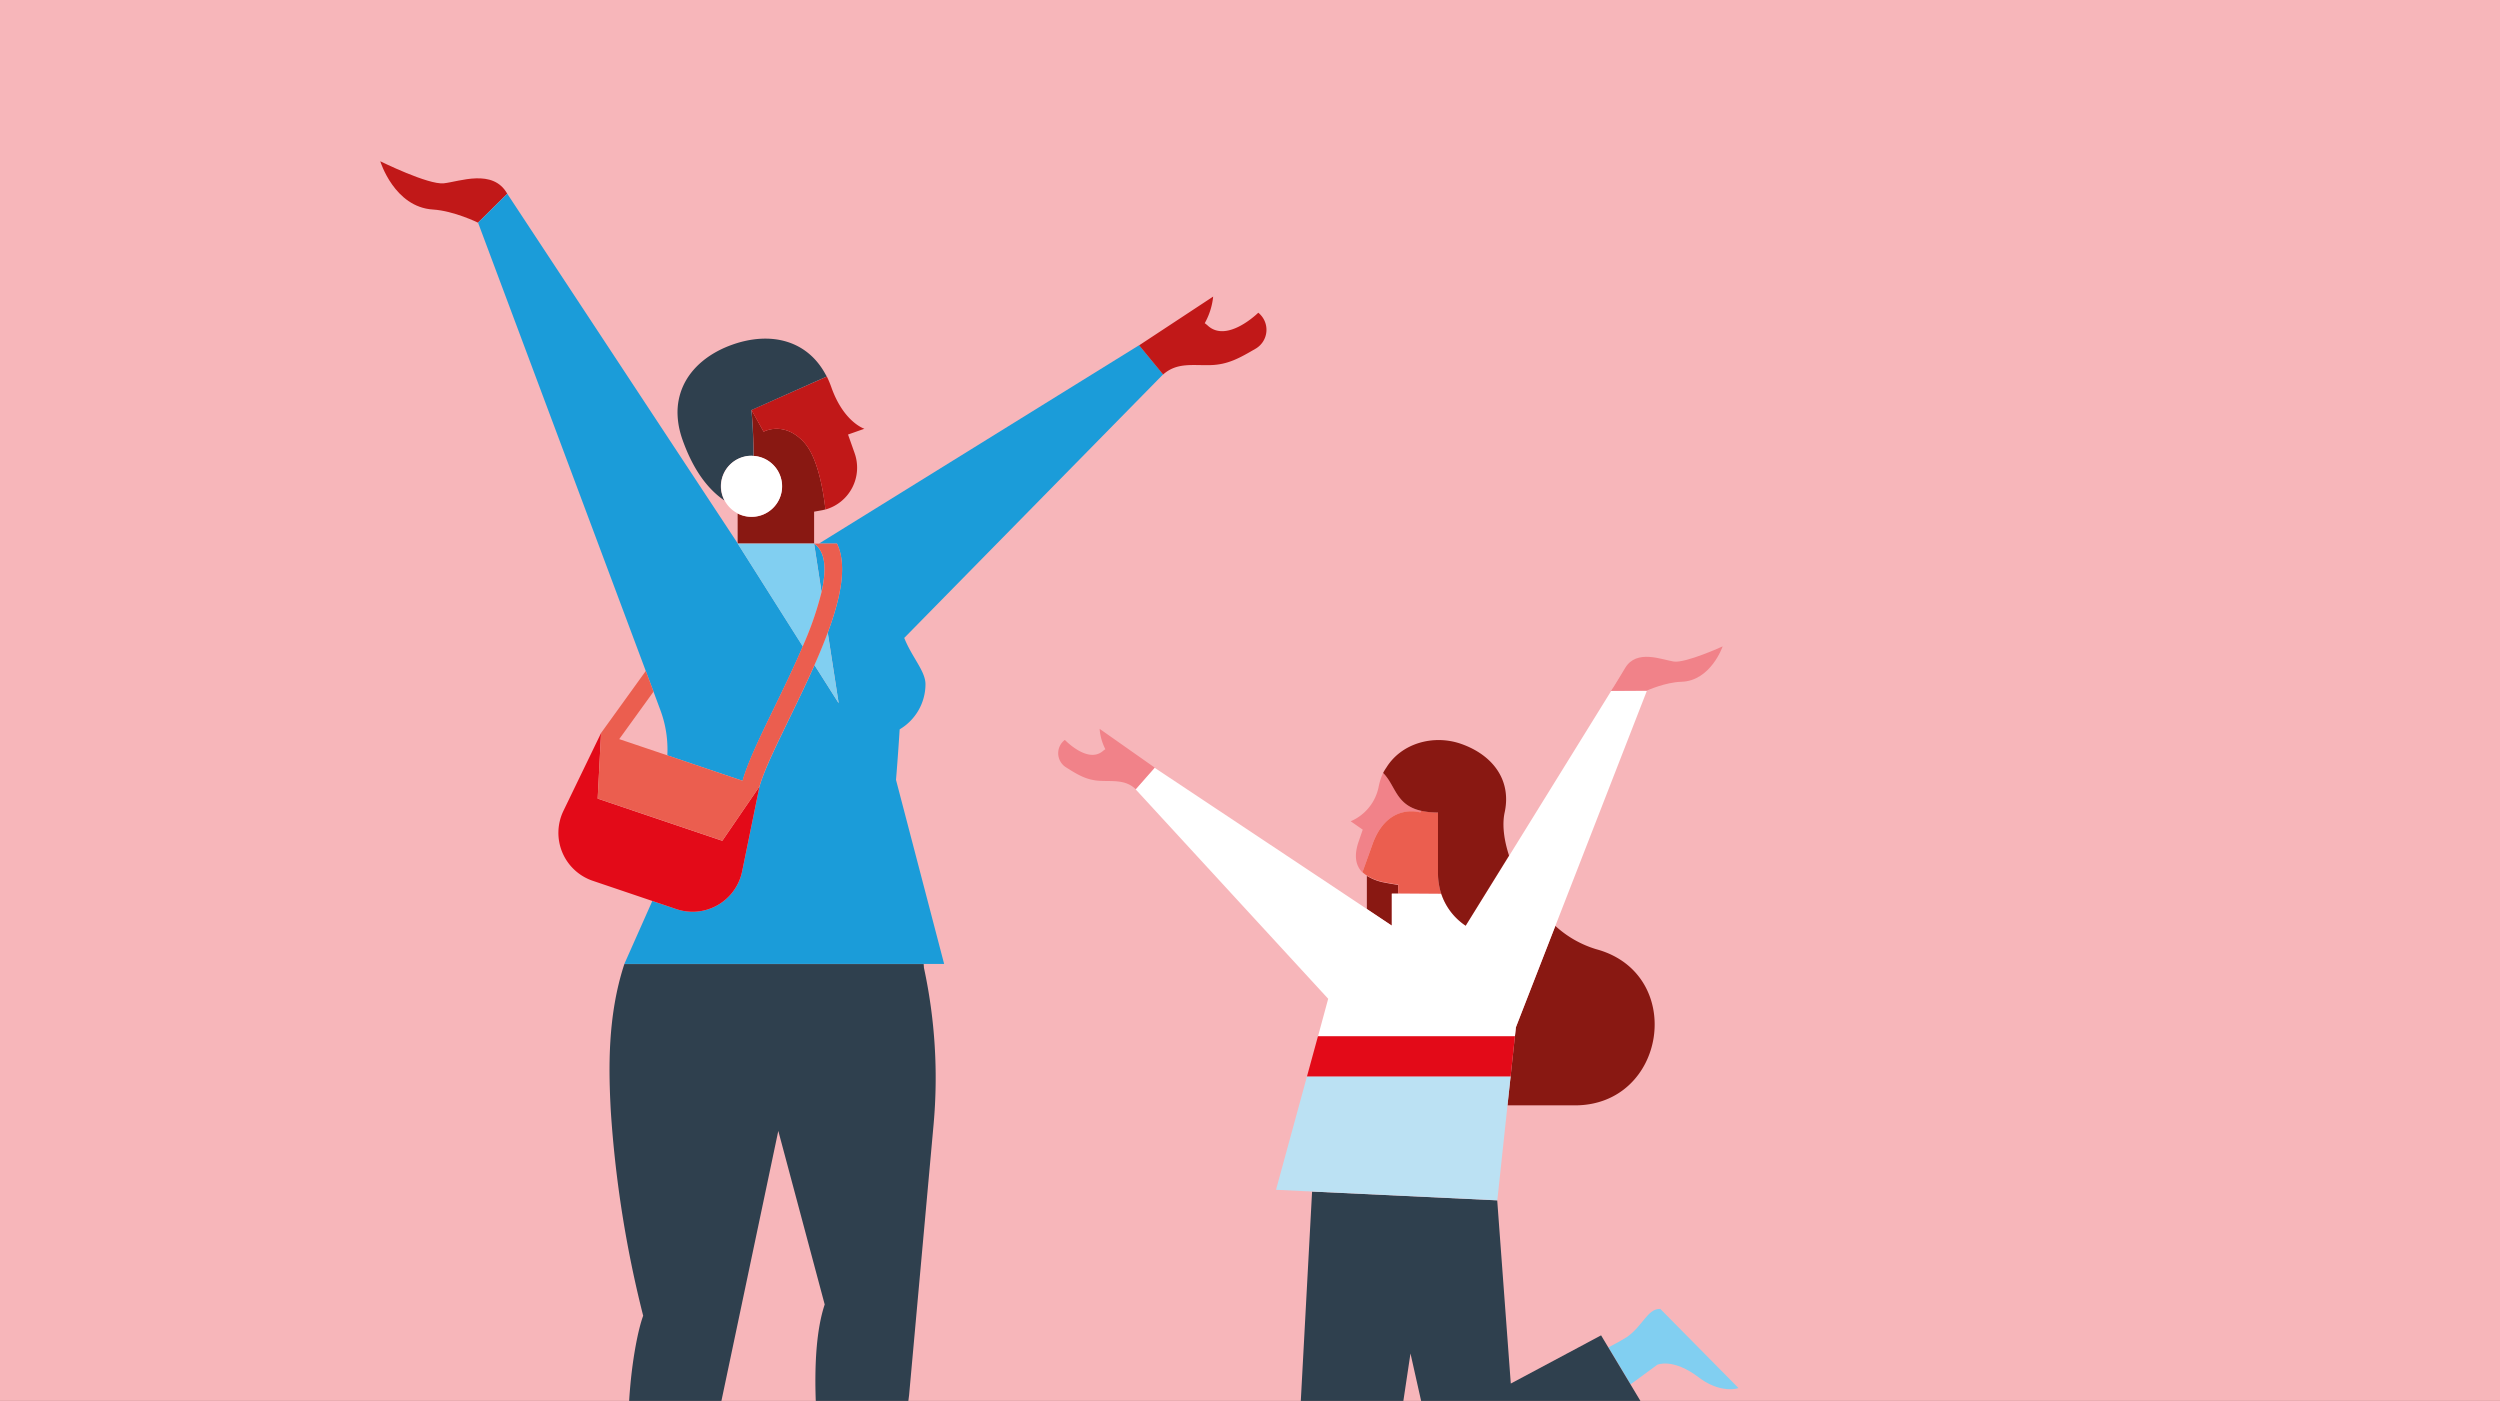<svg id="f578a582-32c7-4888-b09c-d93a65d57cd2" data-name="Ebene 1" xmlns="http://www.w3.org/2000/svg" xmlns:xlink="http://www.w3.org/1999/xlink" width="737" height="413" viewBox="0 0 737 413">
  <rect x="0" y="0" width="737" height="413" fill="#333333" stroke="none"/>
  <defs>
    <style>
      .b6ced324-8ea1-4bfd-bf4b-852564695957 {
        fill: none;
      }

      .f4c419c3-a3b1-44fa-8753-6e1e3a06bcd3 {
        fill: #f7b6ba;
      }

      .fb8a5c12-275f-44e9-aedb-76021d75727f {
        clip-path: url(#aca88a1b-af94-4aab-b089-7734ef996144);
      }

      .e8576cbf-9b1c-4825-9fec-fb0a7ebd5a4e {
        fill: #891812;
      }

      .a82b055a-52de-4035-a4c4-989554b2d7a6 {
        fill: #81cff1;
      }

      .b058cb4a-e079-45ff-8fd6-4a9da875d73a {
        fill: #2f404e;
      }

      .bc1215c5-3f7a-44dc-8ee8-ac37ccf34f0a {
        fill: #f18289;
      }

      .ba068db5-eedd-40dd-bee5-d8d12f8255cb {
        fill: #bbe1f3;
      }

      .bde17afa-8fde-41f2-93f2-3c285555ba39 {
        fill: #fff;
      }

      .a740f596-10bc-4cb9-b8f2-ac05343f7aff {
        fill: #c11818;
      }

      .bb8b5cea-b704-4f6c-8199-5437464354a8 {
        fill: #eb5e4f;
      }

      .bcfb6f00-a707-4ba7-a29f-33fbbd835aca {
        fill: #e30a18;
      }

      .b83e969f-3736-488c-ba74-60947e40f46c {
        fill: #1b9cd9;
      }
    </style>
    <clipPath id="aca88a1b-af94-4aab-b089-7734ef996144">
      <polygon class="b6ced324-8ea1-4bfd-bf4b-852564695957" points="737.98 -1.17 -1.02 -0.17 -1.02 414.45 737.98 413.45 737.98 -1.17"/>
    </clipPath>
  </defs>
  <polygon class="f4c419c3-a3b1-44fa-8753-6e1e3a06bcd3" points="737.98 -1.17 -1.02 -0.17 -1.02 414.45 737.98 413.45 737.98 -1.17"/>
  <g class="fb8a5c12-275f-44e9-aedb-76021d75727f">
    <g>
      <g>
        <path class="e8576cbf-9b1c-4825-9fec-fb0a7ebd5a4e" d="M446.6,305.5h0l-1.27,11.82h0l-.92,8.54h19.88c26.86,0,32.71-38.13,7-45.83l-.78-.22a31.1,31.1,0,0,1-12-6.86l-11.62,29.89Z"/>
        <path class="a82b055a-52de-4035-a4c4-989554b2d7a6" d="M489.45,385.86c-3.75-.12-5.18,5.08-9.83,8.29-1,.66-2.92,1.73-5.45,3.07l6.53,10.88,7.87-5.77s4.59-2.11,12.31,3.79c4.72,3.6,9.44,3.85,11.63,3.08Z"/>
        <path class="b058cb4a-e079-45ff-8fd6-4a9da875d73a" d="M472,393.66l-26.62,14.21-4-54h0l-54.58-2.59-3.39,62.91q-.31,3.65-.32,7.32v5.38a85.88,85.88,0,0,1-1.64,16.7l-5.65,28.32,3.6.36,13,1.27,7.72.77L405.36,455a301.06,301.06,0,0,0,7.21-34.4L415.81,399l5.86,26.14a15.52,15.52,0,0,0,21.75,10.65l42-19.76-4.76-7.94-6.53-10.88Z"/>
        <path class="e8576cbf-9b1c-4825-9fec-fb0a7ebd5a4e" d="M410.31,272.83v-9.38h1.89v-2.57c-1.35-.19-2.67-.42-3.92-.67a15,15,0,0,1-5.33-2V268l7.29,4.86Z"/>
        <path class="bc1215c5-3f7a-44dc-8ee8-ac37ccf34f0a" d="M404.54,249.07c4.42-12.59,14.14-9.54,14.14-9.54l.3-.5c-7.55-1.69-7.52-7.45-11.23-11.16h0a14,14,0,0,1,.93-1.54,8.15,8.15,0,0,0-.94,1.54,17.87,17.87,0,0,0-1.3,4,14,14,0,0,1-8.26,10.24l3.55,2.47L400.56,248c-1.31,3.73-1.18,6.92,1.08,9.19h0Z"/>
        <polygon class="ba068db5-eedd-40dd-bee5-d8d12f8255cb" points="441.41 353.85 444.41 325.86 445.33 317.32 385.3 317.32 376.17 350.75 386.83 351.26 441.41 353.85 441.41 353.85"/>
        <path class="bde17afa-8fde-41f2-93f2-3c285555ba39" d="M446.6,305.5l.28-2.66L458.5,273l27-69.35-10.53.06s.84-1.18,4.19-6.78l-34.25,55.35L432.08,272.9a18.25,18.25,0,0,1-7.21-9.45H410.31v9.38l-.07,0L403,268,340.4,226.35l-5.6,6.36,56.75,61.73-3,11.06Z"/>
        <path class="a740f596-10bc-4cb9-b8f2-ac05343f7aff" d="M435.33,254.64l.05-.16-.24.08Z"/>
        <path class="bb8b5cea-b704-4f6c-8199-5437464354a8" d="M424.87,263.45a16.85,16.85,0,0,1-.68-2.78,18.39,18.39,0,0,1-.27-3v-8.48h0v-9.66A22.32,22.32,0,0,1,419,239l-.3.5s-9.72-3.05-14.14,9.54l-2.9,8.08h0a8.08,8.08,0,0,0,1.3,1,15,15,0,0,0,5.33,2c1.25.25,2.57.48,3.92.67v2.57Z"/>
        <path class="e8576cbf-9b1c-4825-9fec-fb0a7ebd5a4e" d="M407.75,227.87c3.71,3.71,3.68,9.47,11.23,11.16a22.32,22.32,0,0,0,4.94.5v9.66h0v8.48a18.39,18.39,0,0,0,.27,3,16.85,16.85,0,0,0,.68,2.78,18.25,18.25,0,0,0,7.21,9.45l12.79-20.67c-1.49-4.55-2.05-8.93-1.35-12.49h0c2.25-9.87-3.62-17.23-12.77-20.44-8.08-2.84-17.59-.26-22.06,7a14,14,0,0,0-.93,1.54Z"/>
        <path class="bc1215c5-3f7a-44dc-8ee8-ac37ccf34f0a" d="M485.46,203.6s5.47-2.48,10.2-2.61c8.7-.25,12.18-10.44,12.18-10.44s-10.94,5-14.42,4.47-10.94-3.73-14.3,1.86-4.19,6.78-4.19,6.78Z"/>
        <path class="bc1215c5-3f7a-44dc-8ee8-ac37ccf34f0a" d="M324.17,214.86a15.57,15.57,0,0,0,1.69,6,9.25,9.25,0,0,0-.8.6c-4.47,3.69-11.14-3.34-11.14-3.34h0a4.91,4.91,0,0,0,.31,8.07c3.66,2.33,6.2,3.82,10.13,4s7.44-.38,10.44,2.45l5.6-6.36Z"/>
        <polygon class="bcfb6f00-a707-4ba7-a29f-33fbbd835aca" points="445.33 317.32 445.33 317.32 446.6 305.5 446.6 305.5 388.53 305.5 388.53 305.5 385.3 317.32 385.3 317.32 445.33 317.32"/>
      </g>
      <g>
        <path class="b6ced324-8ea1-4bfd-bf4b-852564695957" d="M196.73,219.35a32.84,32.84,0,0,0-2.06-10l-2-5.41-10.11,14,14.16,4.78a31.34,31.34,0,0,0,0-3.36Z"/>
        <polygon class="a740f596-10bc-4cb9-b8f2-ac05343f7aff" points="177.15 216.15 177.15 216.15 177.16 216.13 177.15 216.15"/>
        <path class="b83e969f-3736-488c-ba74-60947e40f46c" d="M241.43,160.25h5.31c3.06,6.32,1.15,15.81-2.71,26.25l3.21,20.81-7.12-11.25c-2.11,4.78-4.43,9.61-6.71,14.3-4,8.32-7.95,16.12-9.52,21.54l-5.11,25A14.91,14.91,0,0,1,199.39,268l-7.09-2.39-8.24,18.55h94.27l-14.19-54.26s.56-6.54,1.08-14.89a15.48,15.48,0,0,0,7.61-13.32c0-3.84-4-7.93-6.26-13.63l76.32-77.7-7.07-8.6Z"/>
        <path class="a740f596-10bc-4cb9-b8f2-ac05343f7aff" d="M149.53,57.11h0c-4.17-7.49-14.1-3.57-18.69-3.07s-18.74-6.5-18.74-6.5,4.13,13.53,15.54,14.23c6.2.39,13.27,3.87,13.27,3.87h0Z"/>
        <path class="a740f596-10bc-4cb9-b8f2-ac05343f7aff" d="M370.94,92.19h0s-9.06,8.94-14.78,3.9a11.9,11.9,0,0,0-1-.82,20.14,20.14,0,0,0,2.48-7.84L335.82,101.8l7.07,8.6c4.06-3.59,8.58-2.64,13.81-2.76s8.57-2,13.48-4.86A6.45,6.45,0,0,0,370.94,92.19Z"/>
        <path class="b058cb4a-e079-45ff-8fd6-4a9da875d73a" d="M184.06,284.2c-5,15.22-4.66,31-4,43.26a333.57,333.57,0,0,0,9.55,60.43c-2.67,7.05-8,36.51-.87,66.27H204l25.44-120.77,13.68,51.17c-7.3,21.9,2.28,69.6,2.28,69.6h17.13L268,411.29l7.22-79.78a153.6,153.6,0,0,0-2.84-46.19l-.08-1.12H184.06Z"/>
        <path class="e8576cbf-9b1c-4825-9fec-fb0a7ebd5a4e" d="M240,160.25v-9.41l2.39-.43a9.08,9.08,0,0,0,.9-.22h.05c-.63-5.6-2.29-15.55-6.42-19.93-5.9-6.28-11.8-3-11.8-3l-3.58-6.41s.61,6,.63,13.56a9,9,0,1,1-4.71,17v8.83H240Z"/>
        <path class="a740f596-10bc-4cb9-b8f2-ac05343f7aff" d="M221.53,120.87h0l3.58,6.41s5.9-3.31,11.8,3c4.13,4.38,5.79,14.33,6.42,19.93h0a12.82,12.82,0,0,0,8.59-16.68L250,128.1l4.82-1.7s-6.09-1.92-9.73-12.21a28.3,28.3,0,0,0-1.34-3.19c-.09-.16-.2-.31-.3-.47.09.17.19.32.27.49Z"/>
        <path class="b83e969f-3736-488c-ba74-60947e40f46c" d="M240,160.25l2.2,14.28C243.68,168,243.46,162.7,240,160.25Z"/>
        <path class="b83e969f-3736-488c-ba74-60947e40f46c" d="M194.67,209.32a32.84,32.84,0,0,1,2.06,10h0a31.34,31.34,0,0,1,0,3.36l27.19,9.19-5-1.69c1.7-5.86,5.53-13.68,9.66-22.21,2.64-5.44,5.57-11.49,8.1-17.43l-19.19-30.32h0L149.54,57.11h0l-8.61,8.53h0l49.45,132.18,2.28,6.09Z"/>
        <path class="b058cb4a-e079-45ff-8fd6-4a9da875d73a" d="M212.5,143.4a9,9,0,0,1,9-9c.22,0,.42,0,.63.06,0-7.52-.62-13.56-.63-13.56h0L243.72,111c-.08-.17-.18-.32-.27-.49-5.57-10.46-16.54-12.79-27.48-8.93-6.81,2.4-12.15,6.69-14.66,12.39a18.93,18.93,0,0,0-1.56,8.41,23.6,23.6,0,0,0,.7,4.77c.21.82.46,1.66.76,2.51,3.2,9,7.52,14.6,12.36,17.9A9,9,0,0,1,212.5,143.4Z"/>
        <path class="bde17afa-8fde-41f2-93f2-3c285555ba39" d="M230.57,143.4a9,9,0,0,0-8.41-9c-.21,0-.41-.06-.63-.06a9,9,0,0,0-4.08,17,8.93,8.93,0,0,0,4.08,1A9,9,0,0,0,230.57,143.4Z"/>
        <path class="a82b055a-52de-4035-a4c4-989554b2d7a6" d="M247.24,207.31,244,186.5c-1.16,3.12-2.48,6.33-3.91,9.56Z"/>
        <path class="a82b055a-52de-4035-a4c4-989554b2d7a6" d="M236.64,190.57a97.32,97.32,0,0,0,5.55-16L240,160.25H217.45Z"/>
        <path class="bcfb6f00-a707-4ba7-a29f-33fbbd835aca" d="M199.39,268a14.91,14.91,0,0,0,19.39-11.13l5.11-25-10.95,16-36.75-12.43,1-19.33v0l-11.09,22.93a14.92,14.92,0,0,0,8.65,20.62l7.27,2.46Z"/>
        <path class="bb8b5cea-b704-4f6c-8199-5437464354a8" d="M246.74,160.25H240c3.47,2.45,3.69,7.73,2.2,14.28a97.32,97.32,0,0,1-5.55,16c-2.53,5.94-5.46,12-8.1,17.43-4.13,8.53-8,16.35-9.66,22.21l-22.18-7.5-14.16-4.78,10.11-14-2.28-6.09-13.19,18.29h0l-1,19.33,36.75,12.43,10.95-16c1.57-5.42,5.5-13.22,9.52-21.54,2.28-4.69,4.6-9.52,6.71-14.3,1.43-3.23,2.75-6.44,3.91-9.56C247.89,176.06,249.8,166.57,246.74,160.25Z"/>
      </g>
    </g>
  </g>
</svg>
